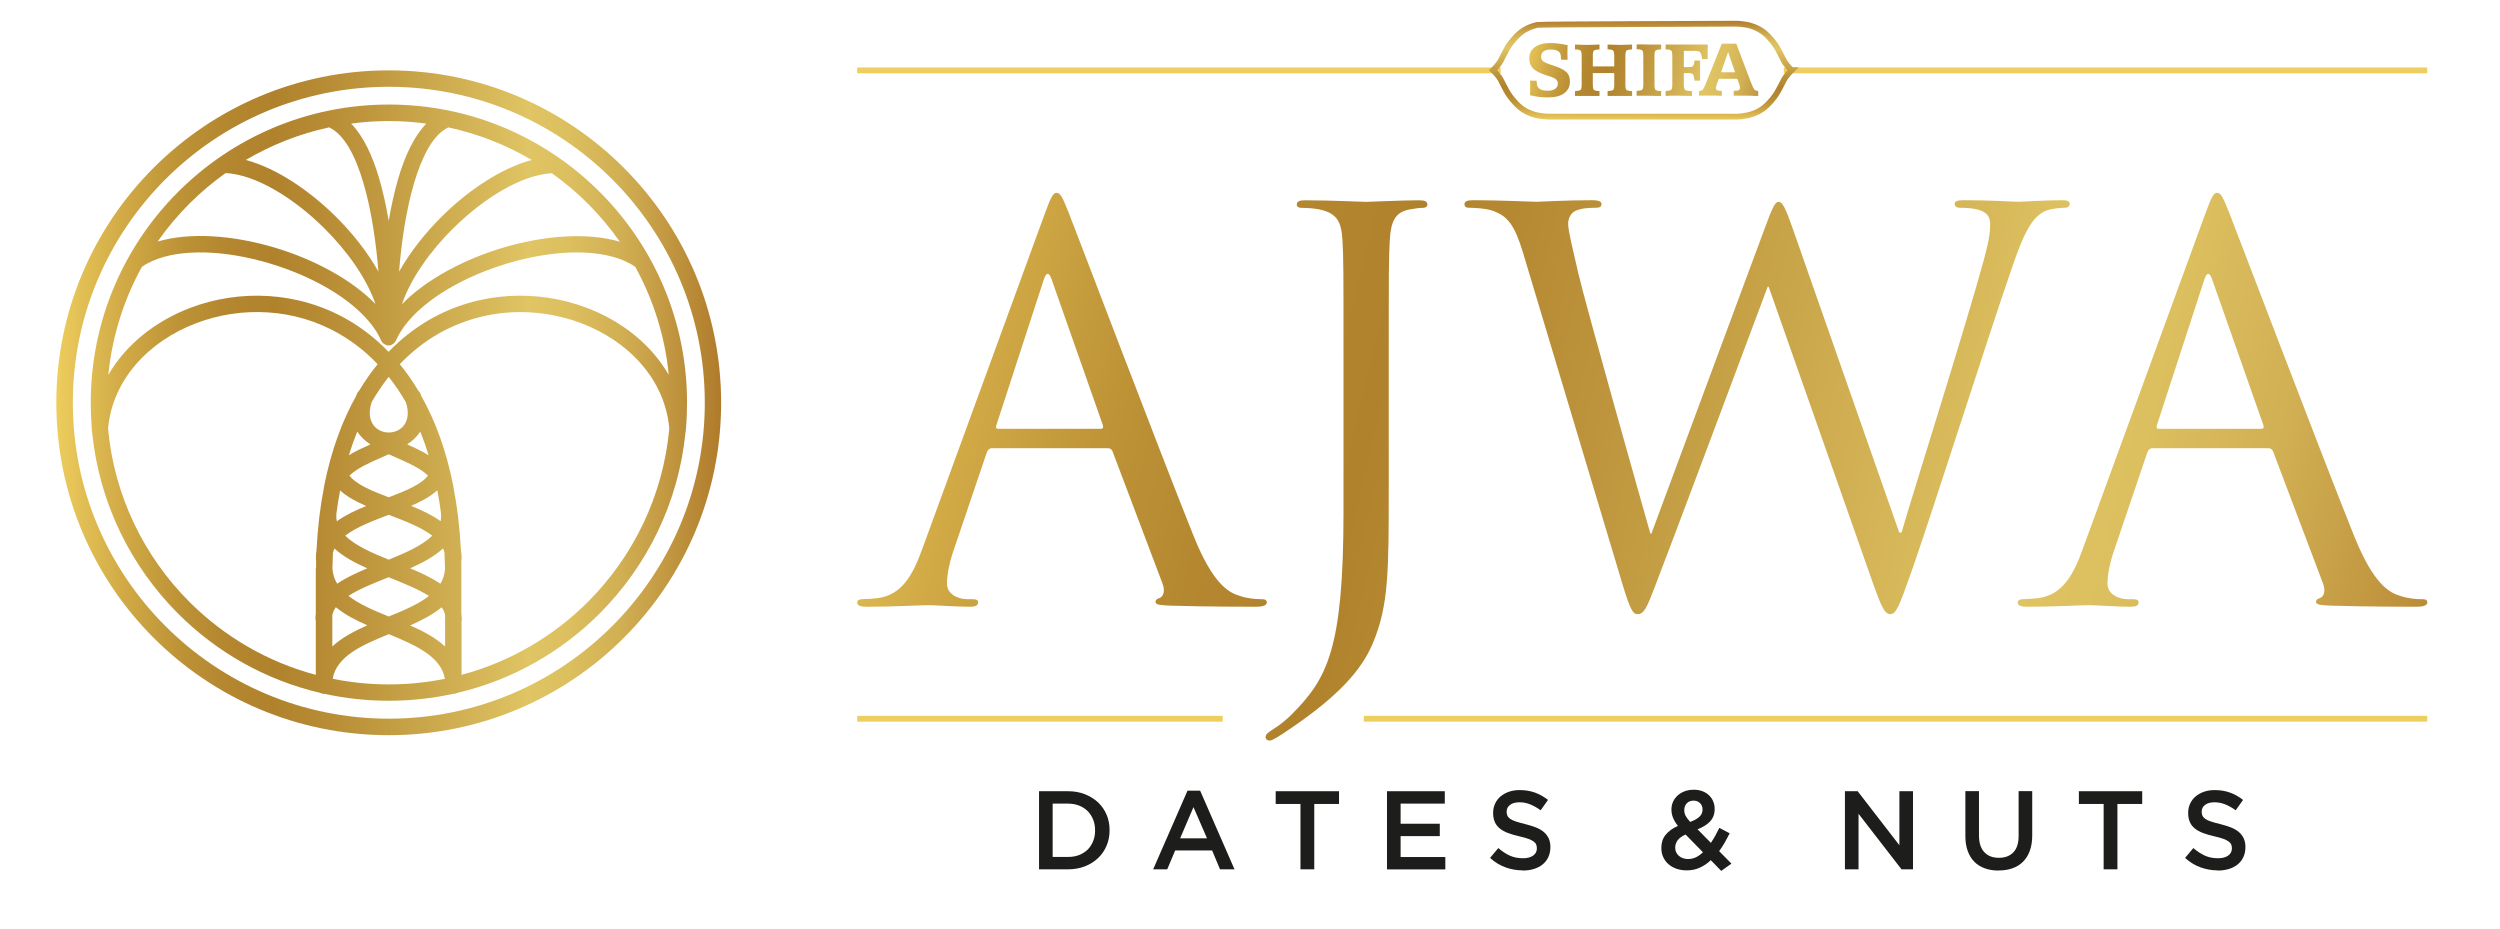 <svg width="323" height="120" viewBox="0 0 323 120" fill="none" xmlns="http://www.w3.org/2000/svg">
<path d="M134.982 27.625C135.81 25.332 136.094 24.913 136.514 24.913C136.934 24.913 137.206 25.264 138.046 27.409C139.09 30.054 149.986 58.734 154.231 69.29C156.727 75.475 158.748 76.576 160.2 76.996C161.245 77.348 162.289 77.416 162.981 77.416C163.401 77.416 163.673 77.484 163.673 77.836C163.673 78.256 163.049 78.392 162.289 78.392C161.245 78.392 156.183 78.392 151.382 78.256C150.065 78.188 149.293 78.188 149.293 77.768C149.293 77.496 149.498 77.348 149.781 77.28C150.201 77.144 150.61 76.519 150.201 75.407L143.743 58.326C143.607 58.053 143.471 57.906 143.119 57.906H128.183C127.831 57.906 127.627 58.11 127.491 58.462L123.325 70.754C122.701 72.49 122.349 74.159 122.349 75.407C122.349 76.792 123.802 77.416 124.982 77.416H125.675C126.163 77.416 126.367 77.552 126.367 77.836C126.367 78.256 125.947 78.392 125.323 78.392C123.655 78.392 120.67 78.188 119.909 78.188C119.149 78.188 115.324 78.392 112.067 78.392C111.159 78.392 110.75 78.256 110.75 77.836C110.75 77.564 111.022 77.416 111.374 77.416C111.862 77.416 112.827 77.348 113.383 77.28C116.584 76.86 117.968 74.227 119.217 70.754L134.982 27.625ZM142.211 55.398C142.563 55.398 142.563 55.193 142.484 54.91L135.89 36.16C135.538 35.116 135.197 35.116 134.845 36.16L128.739 54.91C128.603 55.261 128.739 55.398 128.944 55.398H142.211Z" fill="url(#paint0_linear_1006_479)"/>
<path d="M179.426 62.696C179.426 73.943 179.426 78.256 177.338 83.182C175.873 86.655 172.82 89.923 167.202 93.805C166.294 94.429 165.193 95.19 164.49 95.541C164.354 95.61 164.217 95.678 164.002 95.678C163.786 95.678 163.514 95.541 163.514 95.258C163.514 94.838 163.865 94.633 164.49 94.214C165.318 93.725 166.294 92.897 166.919 92.273C171.436 87.688 173.581 84.01 173.581 66.089V46.023C173.581 35.184 173.581 33.243 173.445 31.019C173.308 28.658 172.752 27.546 170.46 27.058C169.904 26.921 168.723 26.853 168.099 26.853C167.827 26.853 167.543 26.717 167.543 26.433C167.543 26.013 167.895 25.877 168.655 25.877C171.776 25.877 176.157 26.081 176.498 26.081C176.838 26.081 181.219 25.877 183.307 25.877C184.068 25.877 184.42 26.013 184.42 26.433C184.42 26.706 184.147 26.853 183.864 26.853C183.376 26.853 182.956 26.921 182.127 27.058C180.254 27.409 179.698 28.59 179.562 31.019C179.426 33.243 179.426 35.184 179.426 46.023V62.696Z" fill="url(#paint1_linear_1006_479)"/>
<path d="M245.403 68.802H245.676C247.548 62.412 253.938 42.278 256.367 33.379C257.059 30.814 257.127 29.838 257.127 28.93C257.127 27.682 256.367 26.842 253.166 26.842C252.814 26.842 252.542 26.638 252.542 26.354C252.542 26.002 252.894 25.866 253.722 25.866C257.264 25.866 260.18 26.07 260.805 26.07C261.293 26.07 264.278 25.866 266.434 25.866C267.058 25.866 267.41 26.002 267.41 26.286C267.41 26.638 267.206 26.842 266.786 26.842C266.513 26.842 265.186 26.91 264.425 27.194C262.337 27.954 261.236 30.871 259.908 34.696C256.855 43.515 249.841 65.601 247.128 73.376C245.324 78.517 244.972 79.346 244.211 79.346C243.519 79.346 243.099 78.438 242.123 75.736L228.515 37.057H228.379C225.882 43.719 216.359 69.21 213.862 75.668C212.75 78.585 212.398 79.346 211.57 79.346C210.877 79.346 210.526 78.585 209.141 73.864L196.781 32.676C195.669 28.998 194.772 27.954 192.956 27.262C192.048 26.91 190.312 26.842 189.835 26.842C189.483 26.842 189.211 26.774 189.211 26.354C189.211 26.002 189.631 25.866 190.323 25.866C193.932 25.866 197.757 26.07 198.518 26.07C199.142 26.07 202.195 25.866 205.668 25.866C206.644 25.866 206.916 26.07 206.916 26.354C206.916 26.774 206.565 26.842 206.224 26.842C205.668 26.842 204.351 26.842 203.512 27.262C203.092 27.466 202.604 28.022 202.604 28.93C202.604 29.838 203.228 32.267 203.92 35.32C204.964 39.769 212.183 65.249 213.227 68.938H213.363L228.084 29.282C229.128 26.433 229.4 26.081 229.82 26.081C230.308 26.081 230.728 26.989 231.557 29.35L245.38 68.802H245.403Z" fill="url(#paint2_linear_1006_479)"/>
<path d="M284.921 27.625C285.75 25.332 286.033 24.913 286.453 24.913C286.873 24.913 287.146 25.264 287.985 27.409C289.03 30.054 299.925 58.734 304.17 69.29C306.667 75.475 308.687 76.576 310.14 76.996C311.184 77.348 312.228 77.416 312.921 77.416C313.341 77.416 313.613 77.484 313.613 77.836C313.613 78.256 312.989 78.392 312.228 78.392C311.184 78.392 306.122 78.392 301.321 78.256C300.005 78.188 299.233 78.188 299.233 77.768C299.233 77.496 299.437 77.348 299.721 77.28C300.141 77.144 300.549 76.519 300.141 75.407L293.683 58.326C293.547 58.053 293.411 57.906 293.059 57.906H278.123C277.771 57.906 277.566 58.11 277.43 58.462L273.265 70.754C272.641 72.49 272.289 74.159 272.289 75.407C272.289 76.792 273.742 77.416 274.922 77.416H275.614C276.102 77.416 276.307 77.552 276.307 77.836C276.307 78.256 275.887 78.392 275.262 78.392C273.594 78.392 270.609 78.188 269.849 78.188C269.088 78.188 265.263 78.392 262.006 78.392C261.098 78.392 260.689 78.256 260.689 77.836C260.689 77.564 260.962 77.416 261.314 77.416C261.802 77.416 262.766 77.348 263.323 77.28C266.523 76.86 267.908 74.227 269.156 70.754L284.921 27.625ZM292.151 55.398C292.503 55.398 292.503 55.193 292.423 54.91L285.829 36.16C285.477 35.116 285.137 35.116 284.785 36.16L278.679 54.91C278.542 55.261 278.679 55.398 278.883 55.398H292.151Z" fill="url(#paint3_linear_1006_479)"/>
<path d="M57.486 87.699C56.976 84.793 53.65 83.341 50.234 81.933C46.806 83.329 43.481 84.782 42.981 87.699C45.331 88.175 47.748 88.425 50.234 88.425C52.719 88.425 55.148 88.175 57.486 87.699ZM52.98 80.798C54.706 81.559 56.306 82.41 57.509 83.534V79.482C57.441 79.118 57.282 78.778 57.066 78.46C55.931 79.402 54.501 80.129 52.98 80.81V80.798ZM47.476 80.798C45.955 80.129 44.525 79.391 43.39 78.449C43.163 78.778 43.004 79.107 42.936 79.47V83.522C44.139 82.399 45.751 81.547 47.465 80.787L47.476 80.798ZM40.836 73.432V73.194C40.836 73.194 40.836 73.092 40.836 73.046C40.836 72.865 40.836 72.683 40.848 72.502C40.836 72.434 40.814 72.365 40.814 72.286C40.802 71.866 40.825 71.457 40.893 71.083C41.041 68.132 41.37 65.419 41.869 62.9C41.869 62.866 41.869 62.832 41.88 62.786C42.788 58.19 44.23 54.319 46.035 51.119C46.057 51.039 46.091 50.971 46.114 50.881C46.182 50.71 46.284 50.574 46.409 50.461C47.147 49.224 47.941 48.089 48.792 47.056C47.283 45.455 45.637 44.184 43.901 43.174C40.938 41.449 37.738 40.552 34.56 40.359C31.382 40.155 28.227 40.666 25.378 41.744C19.249 44.059 14.528 49.031 13.96 55.375C14.755 64.08 18.625 71.912 24.47 77.757C28.93 82.217 34.526 85.52 40.802 87.188V80.219C40.768 80.129 40.757 80.015 40.757 79.924C40.757 79.686 40.768 79.47 40.802 79.255V74.692C40.802 74.261 40.802 73.841 40.802 73.421L40.836 73.432ZM42.959 73.512C43.004 74.216 43.22 74.851 43.56 75.418C44.661 74.658 46.012 74.034 47.453 73.432C45.819 72.706 44.321 71.889 43.208 70.867C43.129 71.038 43.072 71.219 43.016 71.423C42.981 72.104 42.97 72.808 42.947 73.523L42.959 73.512ZM45.024 76.996C46.398 78.063 48.293 78.869 50.222 79.652C52.163 78.869 54.059 78.063 55.421 76.996C54.07 76.134 52.243 75.396 50.381 74.647L50.211 74.579L50.041 74.647C48.191 75.385 46.352 76.122 45.002 76.996H45.024ZM59.677 79.924C59.677 80.026 59.665 80.129 59.631 80.219V87.188C65.908 85.52 71.514 82.206 75.964 77.757C81.809 71.912 85.668 64.092 86.473 55.375C85.917 49.019 81.196 44.059 75.067 41.744C72.218 40.677 69.063 40.166 65.885 40.359C62.707 40.564 59.507 41.46 56.544 43.174C54.819 44.184 53.173 45.455 51.653 47.056C52.504 48.089 53.298 49.212 54.036 50.461C54.161 50.574 54.263 50.71 54.331 50.881C54.354 50.96 54.388 51.039 54.41 51.119C56.227 54.331 57.657 58.19 58.565 62.786C58.565 62.832 58.576 62.866 58.576 62.9C59.064 65.408 59.404 68.132 59.552 71.083C59.62 71.457 59.654 71.866 59.631 72.286C59.631 72.365 59.62 72.434 59.597 72.502C59.597 72.683 59.609 72.853 59.609 73.046C59.609 73.092 59.609 73.149 59.609 73.194V73.432C59.609 73.852 59.609 74.272 59.609 74.704V79.266C59.643 79.482 59.654 79.697 59.654 79.936L59.677 79.924ZM53.003 73.432C54.445 74.034 55.784 74.658 56.896 75.418C57.237 74.851 57.452 74.227 57.498 73.512C57.486 72.797 57.464 72.093 57.43 71.412C57.384 71.208 57.316 71.026 57.237 70.856C56.136 71.877 54.638 72.695 52.992 73.421L53.003 73.432ZM43.458 66.475C43.435 66.781 43.458 67.076 43.515 67.349C44.604 66.566 45.932 65.93 47.317 65.374C45.978 64.795 44.786 64.148 43.946 63.365C43.753 64.341 43.594 65.34 43.458 66.395V66.486V66.475ZM44.604 69.21C45.864 70.47 48.009 71.412 50.222 72.309C52.447 71.412 54.581 70.459 55.841 69.21C54.422 68.109 52.288 67.303 50.222 66.509C48.157 67.303 46.012 68.109 44.604 69.21ZM53.128 65.363C54.524 65.93 55.841 66.554 56.93 67.338C56.987 67.065 57.01 66.77 56.987 66.464V66.362C56.851 65.317 56.692 64.319 56.499 63.343C55.648 64.137 54.467 64.772 53.128 65.351V65.363ZM45.149 61.436C45.978 62.571 48.009 63.411 50.222 64.251C52.447 63.411 54.467 62.571 55.296 61.436C54.252 60.46 52.731 59.801 51.267 59.154C50.915 58.996 50.563 58.848 50.222 58.689C49.882 58.848 49.519 58.996 49.178 59.154C47.703 59.801 46.193 60.471 45.149 61.436ZM52.606 57.418C53.559 57.838 54.513 58.281 55.387 58.825C55.057 57.758 54.694 56.737 54.297 55.761C53.889 56.408 53.31 56.953 52.606 57.418ZM47.85 57.418C47.147 56.953 46.568 56.408 46.159 55.761C45.762 56.737 45.399 57.747 45.07 58.825C45.932 58.281 46.886 57.849 47.85 57.418ZM48.009 51.981C46.352 57.18 54.115 57.18 52.447 51.981C51.766 50.79 51.017 49.689 50.222 48.69C49.428 49.689 48.69 50.79 47.998 51.981H48.009ZM48.52 39.304C47.385 35.99 44.9 32.46 41.858 29.452C37.863 25.503 32.994 22.552 29.146 22.359C27.489 23.539 25.934 24.856 24.493 26.286C22.983 27.807 21.587 29.452 20.362 31.212C24.504 29.974 30.077 30.394 35.355 31.949C40.484 33.47 45.399 36.069 48.52 39.292V39.304ZM43.356 27.954C45.547 30.122 47.499 32.596 48.895 35.093C48.599 31.495 48.021 27.251 46.954 23.641C45.944 20.202 44.514 17.388 42.527 16.457C38.68 17.286 35.048 18.727 31.757 20.668C35.593 21.689 39.815 24.459 43.356 27.954ZM50.597 44.559C50.597 44.559 50.518 44.593 50.484 44.604C50.416 44.615 50.347 44.627 50.279 44.638H50.166C50.098 44.638 50.03 44.627 49.962 44.604C49.927 44.604 49.882 44.581 49.848 44.559C49.587 44.468 49.371 44.264 49.246 44.003C48.951 43.333 48.577 42.697 48.111 42.085C45.467 38.555 40.269 35.638 34.742 34.004C29.237 32.369 23.483 32.051 19.715 33.709C19.204 33.935 18.739 34.185 18.33 34.48C16.003 38.691 14.494 43.413 13.994 48.44C16.264 44.502 20.101 41.472 24.629 39.758C27.75 38.578 31.201 38.033 34.685 38.248C38.181 38.464 41.71 39.451 44.968 41.336C46.818 42.414 48.588 43.776 50.2 45.455C51.823 43.776 53.582 42.414 55.432 41.336C58.689 39.451 62.219 38.464 65.715 38.248C69.199 38.033 72.65 38.578 75.771 39.758C80.299 41.46 84.135 44.491 86.405 48.44C85.917 43.424 84.396 38.691 82.081 34.48C81.661 34.185 81.196 33.935 80.685 33.709C76.906 32.051 71.163 32.369 65.658 34.004C60.142 35.638 54.933 38.555 52.288 42.085C51.834 42.697 51.448 43.344 51.153 44.003C51.028 44.264 50.813 44.468 50.552 44.559H50.597ZM51.562 35.093C52.98 32.596 54.91 30.122 57.1 27.954C60.63 24.459 64.864 21.701 68.7 20.668C65.408 18.727 61.776 17.286 57.929 16.457C55.954 17.388 54.524 20.202 53.503 23.641C52.436 27.251 51.846 31.495 51.562 35.093ZM58.587 29.464C55.557 32.46 53.06 36.001 51.925 39.315C55.046 36.103 59.961 33.493 65.091 31.972C70.379 30.417 75.941 29.997 80.084 31.234C78.858 29.475 77.462 27.829 75.952 26.308C74.511 24.867 72.956 23.562 71.299 22.382C67.451 22.575 62.582 25.525 58.587 29.475V29.464ZM88.607 55.5C88.607 55.636 88.607 55.772 88.562 55.897C87.654 64.988 83.579 73.149 77.473 79.266C72.502 84.237 66.18 87.858 59.109 89.515C58.95 89.606 58.78 89.651 58.587 89.651H58.508C55.852 90.23 53.083 90.536 50.234 90.536C47.385 90.536 44.627 90.23 41.96 89.651H41.88C41.688 89.651 41.517 89.606 41.358 89.515C34.288 87.858 27.954 84.237 22.995 79.266C16.889 73.149 12.825 64.988 11.906 55.897C11.861 55.761 11.849 55.636 11.861 55.489V55.409C11.77 54.297 11.725 53.162 11.725 52.027C11.725 41.392 16.037 31.768 23.006 24.799C29.975 17.83 39.599 13.506 50.245 13.506C60.891 13.506 70.504 17.819 77.484 24.799C84.453 31.768 88.766 41.392 88.766 52.027C88.766 53.162 88.721 54.297 88.618 55.409V55.489L88.607 55.5ZM48.985 23.04C49.496 24.788 49.905 26.66 50.222 28.544C50.54 26.66 50.949 24.788 51.46 23.04C52.311 20.146 53.491 17.603 55.08 15.969C53.491 15.753 51.868 15.64 50.222 15.64C48.577 15.64 46.943 15.753 45.365 15.969C46.965 17.603 48.134 20.146 48.985 23.04ZM50.222 9.091C62.083 9.091 72.82 13.892 80.594 21.678C88.369 29.452 93.17 40.178 93.17 52.038C93.17 63.899 88.369 74.635 80.594 82.41C72.82 90.184 62.083 94.985 50.222 94.985C38.362 94.985 27.625 90.184 19.851 82.41C12.076 74.635 7.275 63.899 7.275 52.038C7.275 40.178 12.076 29.441 19.851 21.678C27.625 13.903 38.362 9.091 50.222 9.091ZM79.096 23.165C71.707 15.776 61.504 11.213 50.234 11.213C38.964 11.213 28.76 15.776 21.372 23.165C13.983 30.553 9.409 40.757 9.409 52.027C9.409 63.297 13.983 73.5 21.372 80.889C28.76 88.278 38.964 92.852 50.234 92.852C61.504 92.852 71.707 88.278 79.096 80.889C86.485 73.5 91.059 63.297 91.059 52.027C91.059 40.757 86.485 30.553 79.096 23.165Z" fill="url(#paint4_linear_1006_479)"/>
<path d="M134.244 102.226H138.001C138.784 102.226 139.51 102.351 140.169 102.612C140.827 102.873 141.394 103.225 141.871 103.668C142.348 104.122 142.711 104.655 142.972 105.257C143.233 105.87 143.358 106.528 143.358 107.243V107.277C143.358 107.992 143.233 108.65 142.972 109.263C142.711 109.876 142.348 110.41 141.871 110.864C141.394 111.317 140.827 111.669 140.169 111.93C139.51 112.191 138.784 112.316 138.001 112.316H134.244V102.226ZM137.99 110.716C138.523 110.716 139 110.637 139.431 110.466C139.862 110.296 140.225 110.058 140.532 109.763C140.838 109.456 141.065 109.093 141.236 108.673C141.406 108.253 141.485 107.799 141.485 107.3V107.266C141.485 106.778 141.406 106.312 141.236 105.892C141.065 105.472 140.827 105.098 140.532 104.803C140.237 104.508 139.862 104.258 139.431 104.088C139 103.918 138.523 103.827 137.99 103.827H136.003V110.716H137.99Z" fill="#1D1D1B"/>
<path d="M153.415 102.158H155.06L159.498 112.316H157.625L156.604 109.876H151.837L150.804 112.316H148.988L153.426 102.158H153.415ZM155.946 108.31L154.198 104.281L152.473 108.31H155.946Z" fill="#1D1D1B"/>
<path d="M168.021 103.872H164.82V102.226H173.003V103.872H169.803V112.316H168.021V103.872Z" fill="#1D1D1B"/>
<path d="M179.199 102.226H186.667V103.827H180.958V106.426H186.02V108.026H180.958V110.727H186.735V112.328H179.199V102.238V102.226Z" fill="#1D1D1B"/>
<path d="M196.724 112.452C195.941 112.452 195.204 112.316 194.489 112.055C193.773 111.794 193.115 111.386 192.514 110.841L193.581 109.57C194.069 109.99 194.568 110.319 195.067 110.546C195.567 110.773 196.134 110.886 196.77 110.886C197.315 110.886 197.757 110.773 198.075 110.546C198.393 110.319 198.563 110.012 198.563 109.626V109.592C198.563 109.411 198.529 109.252 198.472 109.104C198.415 108.957 198.291 108.832 198.12 108.707C197.95 108.582 197.723 108.469 197.428 108.367C197.133 108.264 196.747 108.151 196.282 108.049C195.737 107.924 195.26 107.788 194.84 107.629C194.42 107.47 194.069 107.277 193.785 107.05C193.501 106.823 193.285 106.551 193.138 106.222C192.99 105.892 192.911 105.506 192.911 105.041V105.007C192.911 104.576 193.002 104.179 193.172 103.815C193.342 103.452 193.581 103.146 193.876 102.896C194.171 102.646 194.534 102.442 194.954 102.295C195.374 102.147 195.839 102.079 196.339 102.079C197.076 102.079 197.746 102.192 198.336 102.408C198.926 102.624 199.482 102.941 200.004 103.35L199.051 104.689C198.586 104.349 198.132 104.099 197.678 103.918C197.224 103.736 196.77 103.656 196.304 103.656C195.782 103.656 195.385 103.77 195.09 103.997C194.795 104.224 194.659 104.508 194.659 104.848V104.882C194.659 105.075 194.693 105.245 194.761 105.393C194.829 105.541 194.954 105.677 195.124 105.802C195.306 105.926 195.544 106.04 195.862 106.142C196.18 106.244 196.577 106.358 197.054 106.471C197.587 106.607 198.052 106.755 198.461 106.914C198.869 107.073 199.21 107.277 199.482 107.515C199.755 107.754 199.959 108.026 200.095 108.333C200.231 108.639 200.311 109.002 200.311 109.422V109.456C200.311 109.922 200.22 110.353 200.05 110.727C199.88 111.102 199.63 111.42 199.312 111.681C198.994 111.942 198.62 112.135 198.177 112.271C197.735 112.407 197.246 112.475 196.724 112.475V112.452Z" fill="#1D1D1B"/>
<path d="M221.023 111.147C220.592 111.556 220.115 111.874 219.616 112.101C219.105 112.339 218.549 112.452 217.925 112.452C217.459 112.452 217.017 112.384 216.619 112.248C216.222 112.112 215.87 111.919 215.587 111.669C215.291 111.42 215.064 111.113 214.894 110.75C214.724 110.387 214.645 110.001 214.645 109.57V109.536C214.645 108.877 214.826 108.321 215.201 107.856C215.575 107.391 216.097 107.005 216.79 106.71C216.506 106.346 216.29 105.995 216.154 105.654C216.018 105.314 215.95 104.962 215.95 104.599V104.564C215.95 104.224 216.018 103.906 216.154 103.6C216.29 103.293 216.483 103.021 216.733 102.794C216.983 102.567 217.289 102.374 217.641 102.238C217.993 102.102 218.401 102.033 218.855 102.033C219.264 102.033 219.627 102.102 219.956 102.226C220.285 102.351 220.569 102.522 220.796 102.749C221.034 102.964 221.216 103.225 221.341 103.532C221.466 103.827 221.534 104.145 221.534 104.485V104.519C221.534 105.177 221.329 105.722 220.932 106.142C220.524 106.562 219.99 106.891 219.321 107.141L221.046 108.9C221.239 108.616 221.42 108.31 221.613 107.981C221.795 107.652 221.965 107.311 222.135 106.959L223.475 107.663C223.27 108.071 223.055 108.469 222.839 108.855C222.612 109.241 222.374 109.615 222.113 109.967L223.702 111.579L222.385 112.521L221.046 111.147H221.023ZM218.118 110.988C218.458 110.988 218.799 110.909 219.116 110.761C219.434 110.602 219.741 110.387 220.024 110.114L217.777 107.822C217.312 108.026 216.96 108.276 216.756 108.56C216.54 108.855 216.438 109.161 216.438 109.49V109.524C216.438 109.956 216.597 110.307 216.914 110.58C217.232 110.852 217.63 110.988 218.129 110.988H218.118ZM218.379 106.187C218.901 105.995 219.287 105.779 219.559 105.529C219.831 105.279 219.968 104.984 219.968 104.61V104.576C219.968 104.235 219.854 103.963 219.638 103.759C219.423 103.543 219.15 103.441 218.81 103.441C218.447 103.441 218.152 103.554 217.936 103.781C217.72 104.008 217.607 104.303 217.607 104.655V104.689C217.607 104.939 217.664 105.177 217.777 105.393C217.891 105.609 218.083 105.881 218.367 106.187H218.379Z" fill="#1D1D1B"/>
<path d="M238.377 102.226H240.011L245.402 109.206V102.226H247.161V112.316H245.674L240.124 105.143V112.316H238.365V102.226H238.377Z" fill="#1D1D1B"/>
<path d="M258.216 112.475C257.558 112.475 256.967 112.384 256.445 112.191C255.912 111.998 255.469 111.726 255.095 111.352C254.72 110.977 254.437 110.512 254.232 109.956C254.028 109.399 253.926 108.764 253.926 108.026V102.215H255.685V107.947C255.685 108.889 255.912 109.604 256.366 110.092C256.82 110.58 257.444 110.829 258.25 110.829C259.056 110.829 259.669 110.591 260.123 110.126C260.577 109.649 260.804 108.957 260.804 108.026V102.215H262.563V107.935C262.563 108.684 262.461 109.343 262.256 109.91C262.052 110.478 261.757 110.954 261.383 111.329C261.008 111.703 260.554 111.987 260.021 112.18C259.487 112.373 258.886 112.464 258.227 112.464L258.216 112.475Z" fill="#1D1D1B"/>
<path d="M271.79 103.872H268.59V102.226H276.773V103.872H273.572V112.316H271.79V103.872Z" fill="#1D1D1B"/>
<path d="M286.523 112.452C285.74 112.452 285.002 112.316 284.287 112.055C283.572 111.794 282.914 111.386 282.312 110.841L283.379 109.57C283.867 109.99 284.367 110.319 284.866 110.546C285.366 110.773 285.933 110.886 286.569 110.886C287.113 110.886 287.556 110.773 287.874 110.546C288.192 110.319 288.362 110.012 288.362 109.626V109.592C288.362 109.411 288.328 109.252 288.271 109.104C288.214 108.957 288.089 108.832 287.919 108.707C287.749 108.582 287.522 108.469 287.227 108.367C286.932 108.264 286.546 108.151 286.081 108.049C285.536 107.924 285.059 107.788 284.639 107.629C284.219 107.47 283.867 107.277 283.584 107.05C283.3 106.823 283.084 106.551 282.937 106.222C282.789 105.892 282.71 105.506 282.71 105.041V105.007C282.71 104.576 282.801 104.179 282.971 103.815C283.141 103.452 283.379 103.146 283.674 102.896C283.97 102.646 284.333 102.442 284.753 102.295C285.173 102.147 285.638 102.079 286.137 102.079C286.875 102.079 287.545 102.192 288.135 102.408C288.725 102.624 289.281 102.941 289.803 103.35L288.85 104.689C288.385 104.349 287.931 104.099 287.477 103.918C287.023 103.736 286.569 103.656 286.103 103.656C285.581 103.656 285.184 103.77 284.889 103.997C284.594 104.224 284.458 104.508 284.458 104.848V104.882C284.458 105.075 284.492 105.245 284.56 105.393C284.628 105.541 284.753 105.677 284.923 105.802C285.105 105.926 285.343 106.04 285.661 106.142C285.978 106.244 286.376 106.358 286.852 106.471C287.386 106.607 287.851 106.755 288.26 106.914C288.668 107.073 289.009 107.277 289.281 107.515C289.554 107.754 289.758 108.026 289.894 108.333C290.03 108.639 290.11 109.002 290.11 109.422V109.456C290.11 109.922 290.019 110.353 289.849 110.727C289.678 111.102 289.429 111.42 289.111 111.681C288.793 111.942 288.419 112.135 287.976 112.271C287.533 112.407 287.045 112.475 286.523 112.475V112.452Z" fill="#1D1D1B"/>
<path d="M193.886 9.091H110.75" stroke="url(#paint5_linear_1006_479)" stroke-width="0.75" stroke-miterlimit="10"/>
<path d="M157.976 92.863H110.75" stroke="url(#paint6_linear_1006_479)" stroke-width="0.75" stroke-miterlimit="10"/>
<path d="M313.602 92.863H176.203" stroke="url(#paint7_linear_1006_479)" stroke-width="0.75" stroke-miterlimit="10"/>
<path d="M313.603 9.091H230.467" stroke="url(#paint8_linear_1006_479)" stroke-width="0.75" stroke-miterlimit="10"/>
<path d="M231.465 9.068C231.465 9.068 230.773 8.399 230.478 7.831C230.398 7.684 230.307 7.502 230.216 7.321C229.933 6.764 229.615 6.14 229.309 5.72C228.889 5.153 228.23 4.324 227.368 3.836C226.902 3.564 226.369 3.348 225.779 3.223C225.359 3.133 224.916 3.087 224.451 3.064H223.52C223.168 3.087 199.005 3.121 198.596 3.223C198.006 3.36 197.473 3.564 197.007 3.836C196.145 4.336 195.487 5.153 195.067 5.72C194.76 6.129 194.442 6.764 194.159 7.321C194.068 7.502 193.977 7.672 193.898 7.831C193.591 8.399 192.944 9.034 192.91 9.068C192.91 9.068 193.602 9.738 193.898 10.306C193.977 10.453 194.068 10.635 194.159 10.816C194.442 11.372 194.76 11.997 195.067 12.405C195.487 12.973 196.145 13.801 197.007 14.289C197.473 14.562 198.006 14.777 198.596 14.902C199.062 15.004 199.572 15.061 200.094 15.072H200.185C200.878 15.072 223.509 15.072 224.201 15.072H224.292C224.814 15.072 225.325 15.004 225.79 14.902C226.38 14.766 226.914 14.562 227.379 14.289C228.242 13.79 228.9 12.973 229.32 12.405C229.626 11.997 229.944 11.361 230.228 10.816C230.319 10.635 230.409 10.464 230.489 10.306C230.795 9.738 231.442 9.102 231.476 9.068H231.465Z" stroke="url(#paint9_linear_1006_479)" stroke-width="0.75" stroke-miterlimit="10"/>
<path d="M202.841 10.487C202.841 11.168 202.58 11.69 202.069 12.065C201.604 12.405 200.911 12.587 200.003 12.587C199.198 12.587 198.426 12.496 197.677 12.303C197.688 12.053 197.699 11.758 197.699 11.418C197.699 11.055 197.699 10.725 197.677 10.419H198.517C198.539 10.805 198.585 11.077 198.676 11.225C198.88 11.554 199.3 11.724 199.969 11.724C200.367 11.724 200.684 11.645 200.923 11.475C201.161 11.304 201.275 11.089 201.275 10.793C201.275 10.408 201.002 10.124 200.446 9.942L199.527 9.636C198.823 9.398 198.324 9.114 198.029 8.796C197.733 8.478 197.586 8.07 197.586 7.559C197.586 6.923 197.824 6.424 198.312 6.083C198.8 5.732 199.47 5.561 200.344 5.561C200.957 5.561 201.683 5.652 202.534 5.834C202.523 6.072 202.512 6.356 202.512 6.685C202.512 6.969 202.512 7.309 202.534 7.718H201.695C201.672 7.366 201.638 7.139 201.615 7.025C201.592 6.912 201.547 6.821 201.468 6.742C201.263 6.515 200.9 6.401 200.378 6.401C199.527 6.401 199.107 6.719 199.107 7.343C199.107 7.559 199.186 7.74 199.334 7.877C199.481 8.013 199.742 8.149 200.106 8.274L200.945 8.558C201.638 8.796 202.126 9.057 202.41 9.341C202.693 9.625 202.829 9.999 202.829 10.476L202.841 10.487Z" fill="url(#paint10_linear_1006_479)"/>
<path d="M210.866 12.394C210.809 12.394 210.57 12.394 210.162 12.394H209.288C209.118 12.394 208.823 12.394 208.403 12.394C207.983 12.394 207.744 12.394 207.699 12.394V11.77C208.096 11.747 208.335 11.69 208.425 11.611C208.516 11.52 208.562 11.293 208.562 10.907V9.443H205.792V10.907C205.792 11.282 205.838 11.52 205.928 11.611C206.019 11.701 206.258 11.758 206.655 11.77V12.394C206.598 12.394 206.36 12.394 205.951 12.394H205.077C204.907 12.394 204.612 12.394 204.192 12.394C203.772 12.394 203.545 12.394 203.488 12.394V11.77C203.886 11.747 204.124 11.69 204.215 11.611C204.305 11.52 204.351 11.293 204.351 10.907V7.241C204.351 6.867 204.305 6.628 204.215 6.537C204.124 6.447 203.886 6.39 203.488 6.378V5.754L204.192 5.777C204.578 5.788 204.873 5.8 205.066 5.8C205.259 5.8 205.554 5.8 205.951 5.777C206.337 5.766 206.575 5.754 206.655 5.754V6.378C206.258 6.401 206.019 6.458 205.928 6.537C205.838 6.628 205.792 6.855 205.792 7.241V8.58H208.562V7.241C208.562 6.867 208.516 6.628 208.425 6.537C208.335 6.447 208.096 6.39 207.699 6.378V5.754L208.403 5.777C208.789 5.788 209.084 5.8 209.277 5.8C209.47 5.8 209.776 5.8 210.162 5.777C210.548 5.766 210.786 5.754 210.866 5.754V6.378C210.468 6.401 210.23 6.458 210.139 6.537C210.048 6.617 210.003 6.855 210.003 7.241V10.907C210.003 11.282 210.048 11.52 210.139 11.611C210.23 11.701 210.468 11.758 210.866 11.77V12.394Z" fill="url(#paint11_linear_1006_479)"/>
<path d="M214.622 12.394H213.929C213.77 12.383 213.475 12.371 213.044 12.371C212.613 12.371 212.306 12.371 212.147 12.371H211.92H211.455V11.747C211.852 11.724 212.091 11.668 212.181 11.588C212.272 11.497 212.318 11.27 212.318 10.884V7.218C212.318 6.844 212.272 6.606 212.181 6.515C212.091 6.424 211.852 6.367 211.455 6.356V5.732H212.147C212.295 5.743 212.59 5.754 213.033 5.754C213.475 5.754 213.77 5.754 213.929 5.754H214.156H214.622V6.379C214.224 6.401 213.986 6.458 213.895 6.537C213.804 6.628 213.759 6.855 213.759 7.241V10.907C213.759 11.282 213.804 11.52 213.895 11.611C213.986 11.701 214.224 11.758 214.622 11.77V12.394Z" fill="url(#paint12_linear_1006_479)"/>
<path d="M220.66 7.638H219.9C219.855 7.184 219.775 6.901 219.662 6.764C219.548 6.64 219.31 6.571 218.935 6.571H217.551V8.671H218.232C218.515 8.671 218.697 8.603 218.788 8.478C218.844 8.387 218.89 8.172 218.935 7.82H219.65C219.65 8.194 219.65 8.592 219.65 9.034C219.65 9.522 219.65 9.988 219.65 10.419H218.935C218.89 9.999 218.822 9.727 218.742 9.613C218.651 9.5 218.481 9.443 218.22 9.443H217.551V10.907C217.551 11.282 217.607 11.52 217.709 11.611C217.823 11.701 218.118 11.758 218.606 11.77V12.394C217.789 12.371 217.187 12.36 216.824 12.36C216.393 12.36 216.098 12.36 215.939 12.36L215.451 12.383H215.201V11.758C215.598 11.736 215.837 11.679 215.928 11.599C216.018 11.509 216.064 11.282 216.064 10.896V7.252C216.064 6.867 216.018 6.628 215.928 6.537C215.837 6.447 215.598 6.39 215.201 6.378V5.754H220.649C220.638 6.038 220.626 6.344 220.626 6.674C220.626 6.912 220.626 7.23 220.649 7.638H220.66Z" fill="url(#paint13_linear_1006_479)"/>
<path d="M227.164 12.394H226.71C226.403 12.371 226.029 12.36 225.586 12.36C225.563 12.36 225.45 12.36 225.246 12.36C225.041 12.36 224.86 12.36 224.689 12.36H224.224H223.997V11.736C224.326 11.736 224.542 11.701 224.644 11.645C224.746 11.588 224.803 11.475 224.803 11.316C224.803 11.168 224.769 10.998 224.689 10.805L224.451 10.181H222.068L221.807 10.907C221.739 11.111 221.693 11.27 221.693 11.395C221.693 11.554 221.784 11.656 221.977 11.701C222.056 11.724 222.215 11.736 222.454 11.747V12.371H222.238C222.329 12.371 222.09 12.371 221.534 12.348C221.251 12.348 221.069 12.348 220.99 12.348C220.944 12.348 220.831 12.348 220.649 12.348C220.467 12.348 220.309 12.348 220.172 12.348H219.741H219.525V11.77C219.764 11.736 219.934 11.667 220.025 11.554C220.116 11.441 220.274 11.111 220.49 10.555L222.454 5.641H224.326L226.188 10.555C226.29 10.816 226.392 11.066 226.494 11.282C226.585 11.463 226.653 11.588 226.721 11.633C226.789 11.679 226.937 11.724 227.164 11.77V12.348V12.394ZM224.167 9.341L223.271 6.719L222.363 9.341H224.156H224.167Z" fill="url(#paint14_linear_1006_479)"/>
<defs>
<linearGradient id="paint0_linear_1006_479" x1="103.759" y1="46.795" x2="319.504" y2="98.436" gradientUnits="userSpaceOnUse">
<stop stop-color="#EECE5E"/>
<stop offset="0.01" stop-color="#EAC95B"/>
<stop offset="0.1" stop-color="#D1AA46"/>
<stop offset="0.18" stop-color="#BE9437"/>
<stop offset="0.26" stop-color="#B3862F"/>
<stop offset="0.33" stop-color="#B0822C"/>
<stop offset="0.44" stop-color="#BB9139"/>
<stop offset="0.66" stop-color="#D8BA5B"/>
<stop offset="0.71" stop-color="#E0C564"/>
<stop offset="0.77" stop-color="#DCBF5F"/>
<stop offset="0.85" stop-color="#D1AF53"/>
<stop offset="0.93" stop-color="#C0943E"/>
<stop offset="1" stop-color="#AF7B2B"/>
</linearGradient>
<linearGradient id="paint1_linear_1006_479" x1="104.393" y1="44.161" x2="320.139" y2="95.802" gradientUnits="userSpaceOnUse">
<stop stop-color="#EECE5E"/>
<stop offset="0.01" stop-color="#EAC95B"/>
<stop offset="0.1" stop-color="#D1AA46"/>
<stop offset="0.18" stop-color="#BE9437"/>
<stop offset="0.26" stop-color="#B3862F"/>
<stop offset="0.33" stop-color="#B0822C"/>
<stop offset="0.44" stop-color="#BB9139"/>
<stop offset="0.66" stop-color="#D8BA5B"/>
<stop offset="0.71" stop-color="#E0C564"/>
<stop offset="0.77" stop-color="#DCBF5F"/>
<stop offset="0.85" stop-color="#D1AF53"/>
<stop offset="0.93" stop-color="#C0943E"/>
<stop offset="1" stop-color="#AF7B2B"/>
</linearGradient>
<linearGradient id="paint2_linear_1006_479" x1="109.775" y1="21.655" x2="325.52" y2="73.308" gradientUnits="userSpaceOnUse">
<stop stop-color="#EECE5E"/>
<stop offset="0.01" stop-color="#EAC95B"/>
<stop offset="0.1" stop-color="#D1AA46"/>
<stop offset="0.18" stop-color="#BE9437"/>
<stop offset="0.26" stop-color="#B3862F"/>
<stop offset="0.33" stop-color="#B0822C"/>
<stop offset="0.44" stop-color="#BB9139"/>
<stop offset="0.66" stop-color="#D8BA5B"/>
<stop offset="0.71" stop-color="#E0C564"/>
<stop offset="0.77" stop-color="#DCBF5F"/>
<stop offset="0.85" stop-color="#D1AF53"/>
<stop offset="0.93" stop-color="#C0943E"/>
<stop offset="1" stop-color="#AF7B2B"/>
</linearGradient>
<linearGradient id="paint3_linear_1006_479" x1="111.884" y1="12.848" x2="327.63" y2="64.489" gradientUnits="userSpaceOnUse">
<stop stop-color="#EECE5E"/>
<stop offset="0.01" stop-color="#EAC95B"/>
<stop offset="0.1" stop-color="#D1AA46"/>
<stop offset="0.18" stop-color="#BE9437"/>
<stop offset="0.26" stop-color="#B3862F"/>
<stop offset="0.33" stop-color="#B0822C"/>
<stop offset="0.44" stop-color="#BB9139"/>
<stop offset="0.66" stop-color="#D8BA5B"/>
<stop offset="0.71" stop-color="#E0C564"/>
<stop offset="0.77" stop-color="#DCBF5F"/>
<stop offset="0.85" stop-color="#D1AF53"/>
<stop offset="0.93" stop-color="#C0943E"/>
<stop offset="1" stop-color="#AF7B2B"/>
</linearGradient>
<linearGradient id="paint4_linear_1006_479" x1="7.275" y1="52.038" x2="93.17" y2="52.038" gradientUnits="userSpaceOnUse">
<stop stop-color="#EECE5E"/>
<stop offset="0.01" stop-color="#EAC95B"/>
<stop offset="0.1" stop-color="#D1AA46"/>
<stop offset="0.18" stop-color="#BE9437"/>
<stop offset="0.26" stop-color="#B3862F"/>
<stop offset="0.33" stop-color="#B0822C"/>
<stop offset="0.44" stop-color="#BB9139"/>
<stop offset="0.66" stop-color="#D8BA5B"/>
<stop offset="0.71" stop-color="#E0C564"/>
<stop offset="0.77" stop-color="#DCBF5F"/>
<stop offset="0.85" stop-color="#D1AF53"/>
<stop offset="0.93" stop-color="#C0943E"/>
<stop offset="1" stop-color="#AF7B2B"/>
</linearGradient>
<linearGradient id="paint5_linear_1006_479" x1="-nan" y1="-nan" x2="-nan" y2="-nan" gradientUnits="userSpaceOnUse">
<stop stop-color="#EECE5E"/>
<stop offset="0.01" stop-color="#EAC95B"/>
<stop offset="0.1" stop-color="#D1AA46"/>
<stop offset="0.18" stop-color="#BE9437"/>
<stop offset="0.26" stop-color="#B3862F"/>
<stop offset="0.33" stop-color="#B0822C"/>
<stop offset="0.44" stop-color="#BB9139"/>
<stop offset="0.66" stop-color="#D8BA5B"/>
<stop offset="0.71" stop-color="#E0C564"/>
<stop offset="0.77" stop-color="#DCBF5F"/>
<stop offset="0.85" stop-color="#D1AF53"/>
<stop offset="0.93" stop-color="#C0943E"/>
<stop offset="1" stop-color="#AF7B2B"/>
</linearGradient>
<linearGradient id="paint6_linear_1006_479" x1="-nan" y1="-nan" x2="-nan" y2="-nan" gradientUnits="userSpaceOnUse">
<stop stop-color="#EECE5E"/>
<stop offset="0.01" stop-color="#EAC95B"/>
<stop offset="0.1" stop-color="#D1AA46"/>
<stop offset="0.18" stop-color="#BE9437"/>
<stop offset="0.26" stop-color="#B3862F"/>
<stop offset="0.33" stop-color="#B0822C"/>
<stop offset="0.44" stop-color="#BB9139"/>
<stop offset="0.66" stop-color="#D8BA5B"/>
<stop offset="0.71" stop-color="#E0C564"/>
<stop offset="0.77" stop-color="#DCBF5F"/>
<stop offset="0.85" stop-color="#D1AF53"/>
<stop offset="0.93" stop-color="#C0943E"/>
<stop offset="1" stop-color="#AF7B2B"/>
</linearGradient>
<linearGradient id="paint7_linear_1006_479" x1="-nan" y1="-nan" x2="-nan" y2="-nan" gradientUnits="userSpaceOnUse">
<stop stop-color="#EECE5E"/>
<stop offset="0.01" stop-color="#EAC95B"/>
<stop offset="0.1" stop-color="#D1AA46"/>
<stop offset="0.18" stop-color="#BE9437"/>
<stop offset="0.26" stop-color="#B3862F"/>
<stop offset="0.33" stop-color="#B0822C"/>
<stop offset="0.44" stop-color="#BB9139"/>
<stop offset="0.66" stop-color="#D8BA5B"/>
<stop offset="0.71" stop-color="#E0C564"/>
<stop offset="0.77" stop-color="#DCBF5F"/>
<stop offset="0.85" stop-color="#D1AF53"/>
<stop offset="0.93" stop-color="#C0943E"/>
<stop offset="1" stop-color="#AF7B2B"/>
</linearGradient>
<linearGradient id="paint8_linear_1006_479" x1="-nan" y1="-nan" x2="-nan" y2="-nan" gradientUnits="userSpaceOnUse">
<stop stop-color="#EECE5E"/>
<stop offset="0.01" stop-color="#EAC95B"/>
<stop offset="0.1" stop-color="#D1AA46"/>
<stop offset="0.18" stop-color="#BE9437"/>
<stop offset="0.26" stop-color="#B3862F"/>
<stop offset="0.33" stop-color="#B0822C"/>
<stop offset="0.44" stop-color="#BB9139"/>
<stop offset="0.66" stop-color="#D8BA5B"/>
<stop offset="0.71" stop-color="#E0C564"/>
<stop offset="0.77" stop-color="#DCBF5F"/>
<stop offset="0.85" stop-color="#D1AF53"/>
<stop offset="0.93" stop-color="#C0943E"/>
<stop offset="1" stop-color="#AF7B2B"/>
</linearGradient>
<linearGradient id="paint9_linear_1006_479" x1="212.148" y1="15.583" x2="212.205" y2="2.588" gradientUnits="userSpaceOnUse">
<stop stop-color="#EECE5E"/>
<stop offset="0.01" stop-color="#EAC95B"/>
<stop offset="0.1" stop-color="#D1AA46"/>
<stop offset="0.18" stop-color="#BE9437"/>
<stop offset="0.26" stop-color="#B3862F"/>
<stop offset="0.33" stop-color="#B0822C"/>
<stop offset="0.44" stop-color="#BB9139"/>
<stop offset="0.66" stop-color="#D8BA5B"/>
<stop offset="0.71" stop-color="#E0C564"/>
<stop offset="0.77" stop-color="#DCBF5F"/>
<stop offset="0.85" stop-color="#D1AF53"/>
<stop offset="0.93" stop-color="#C0943E"/>
<stop offset="1" stop-color="#AF7B2B"/>
</linearGradient>
<linearGradient id="paint10_linear_1006_479" x1="196.337" y1="8.194" x2="229.07" y2="15.833" gradientUnits="userSpaceOnUse">
<stop stop-color="#EECE5E"/>
<stop offset="0.01" stop-color="#EAC95B"/>
<stop offset="0.1" stop-color="#D1AA46"/>
<stop offset="0.18" stop-color="#BE9437"/>
<stop offset="0.26" stop-color="#B3862F"/>
<stop offset="0.33" stop-color="#B0822C"/>
<stop offset="0.44" stop-color="#BB9139"/>
<stop offset="0.66" stop-color="#D8BA5B"/>
<stop offset="0.71" stop-color="#E0C564"/>
<stop offset="0.77" stop-color="#DCBF5F"/>
<stop offset="0.85" stop-color="#D1AF53"/>
<stop offset="0.93" stop-color="#C0943E"/>
<stop offset="1" stop-color="#AF7B2B"/>
</linearGradient>
<linearGradient id="paint11_linear_1006_479" x1="196.701" y1="6.628" x2="229.434" y2="14.267" gradientUnits="userSpaceOnUse">
<stop stop-color="#EECE5E"/>
<stop offset="0.01" stop-color="#EAC95B"/>
<stop offset="0.1" stop-color="#D1AA46"/>
<stop offset="0.18" stop-color="#BE9437"/>
<stop offset="0.26" stop-color="#B3862F"/>
<stop offset="0.33" stop-color="#B0822C"/>
<stop offset="0.44" stop-color="#BB9139"/>
<stop offset="0.66" stop-color="#D8BA5B"/>
<stop offset="0.71" stop-color="#E0C564"/>
<stop offset="0.77" stop-color="#DCBF5F"/>
<stop offset="0.85" stop-color="#D1AF53"/>
<stop offset="0.93" stop-color="#C0943E"/>
<stop offset="1" stop-color="#AF7B2B"/>
</linearGradient>
<linearGradient id="paint12_linear_1006_479" x1="197.007" y1="5.334" x2="229.739" y2="12.961" gradientUnits="userSpaceOnUse">
<stop stop-color="#EECE5E"/>
<stop offset="0.01" stop-color="#EAC95B"/>
<stop offset="0.1" stop-color="#D1AA46"/>
<stop offset="0.18" stop-color="#BE9437"/>
<stop offset="0.26" stop-color="#B3862F"/>
<stop offset="0.33" stop-color="#B0822C"/>
<stop offset="0.44" stop-color="#BB9139"/>
<stop offset="0.66" stop-color="#D8BA5B"/>
<stop offset="0.71" stop-color="#E0C564"/>
<stop offset="0.77" stop-color="#DCBF5F"/>
<stop offset="0.85" stop-color="#D1AF53"/>
<stop offset="0.93" stop-color="#C0943E"/>
<stop offset="1" stop-color="#AF7B2B"/>
</linearGradient>
<linearGradient id="paint13_linear_1006_479" x1="197.257" y1="4.245" x2="229.99" y2="11.883" gradientUnits="userSpaceOnUse">
<stop stop-color="#EECE5E"/>
<stop offset="0.01" stop-color="#EAC95B"/>
<stop offset="0.1" stop-color="#D1AA46"/>
<stop offset="0.18" stop-color="#BE9437"/>
<stop offset="0.26" stop-color="#B3862F"/>
<stop offset="0.33" stop-color="#B0822C"/>
<stop offset="0.44" stop-color="#BB9139"/>
<stop offset="0.66" stop-color="#D8BA5B"/>
<stop offset="0.71" stop-color="#E0C564"/>
<stop offset="0.77" stop-color="#DCBF5F"/>
<stop offset="0.85" stop-color="#D1AF53"/>
<stop offset="0.93" stop-color="#C0943E"/>
<stop offset="1" stop-color="#AF7B2B"/>
</linearGradient>
<linearGradient id="paint14_linear_1006_479" x1="197.473" y1="3.337" x2="230.205" y2="10.975" gradientUnits="userSpaceOnUse">
<stop stop-color="#EECE5E"/>
<stop offset="0.01" stop-color="#EAC95B"/>
<stop offset="0.1" stop-color="#D1AA46"/>
<stop offset="0.18" stop-color="#BE9437"/>
<stop offset="0.26" stop-color="#B3862F"/>
<stop offset="0.33" stop-color="#B0822C"/>
<stop offset="0.44" stop-color="#BB9139"/>
<stop offset="0.66" stop-color="#D8BA5B"/>
<stop offset="0.71" stop-color="#E0C564"/>
<stop offset="0.77" stop-color="#DCBF5F"/>
<stop offset="0.85" stop-color="#D1AF53"/>
<stop offset="0.93" stop-color="#C0943E"/>
<stop offset="1" stop-color="#AF7B2B"/>
</linearGradient>
</defs>
</svg>

